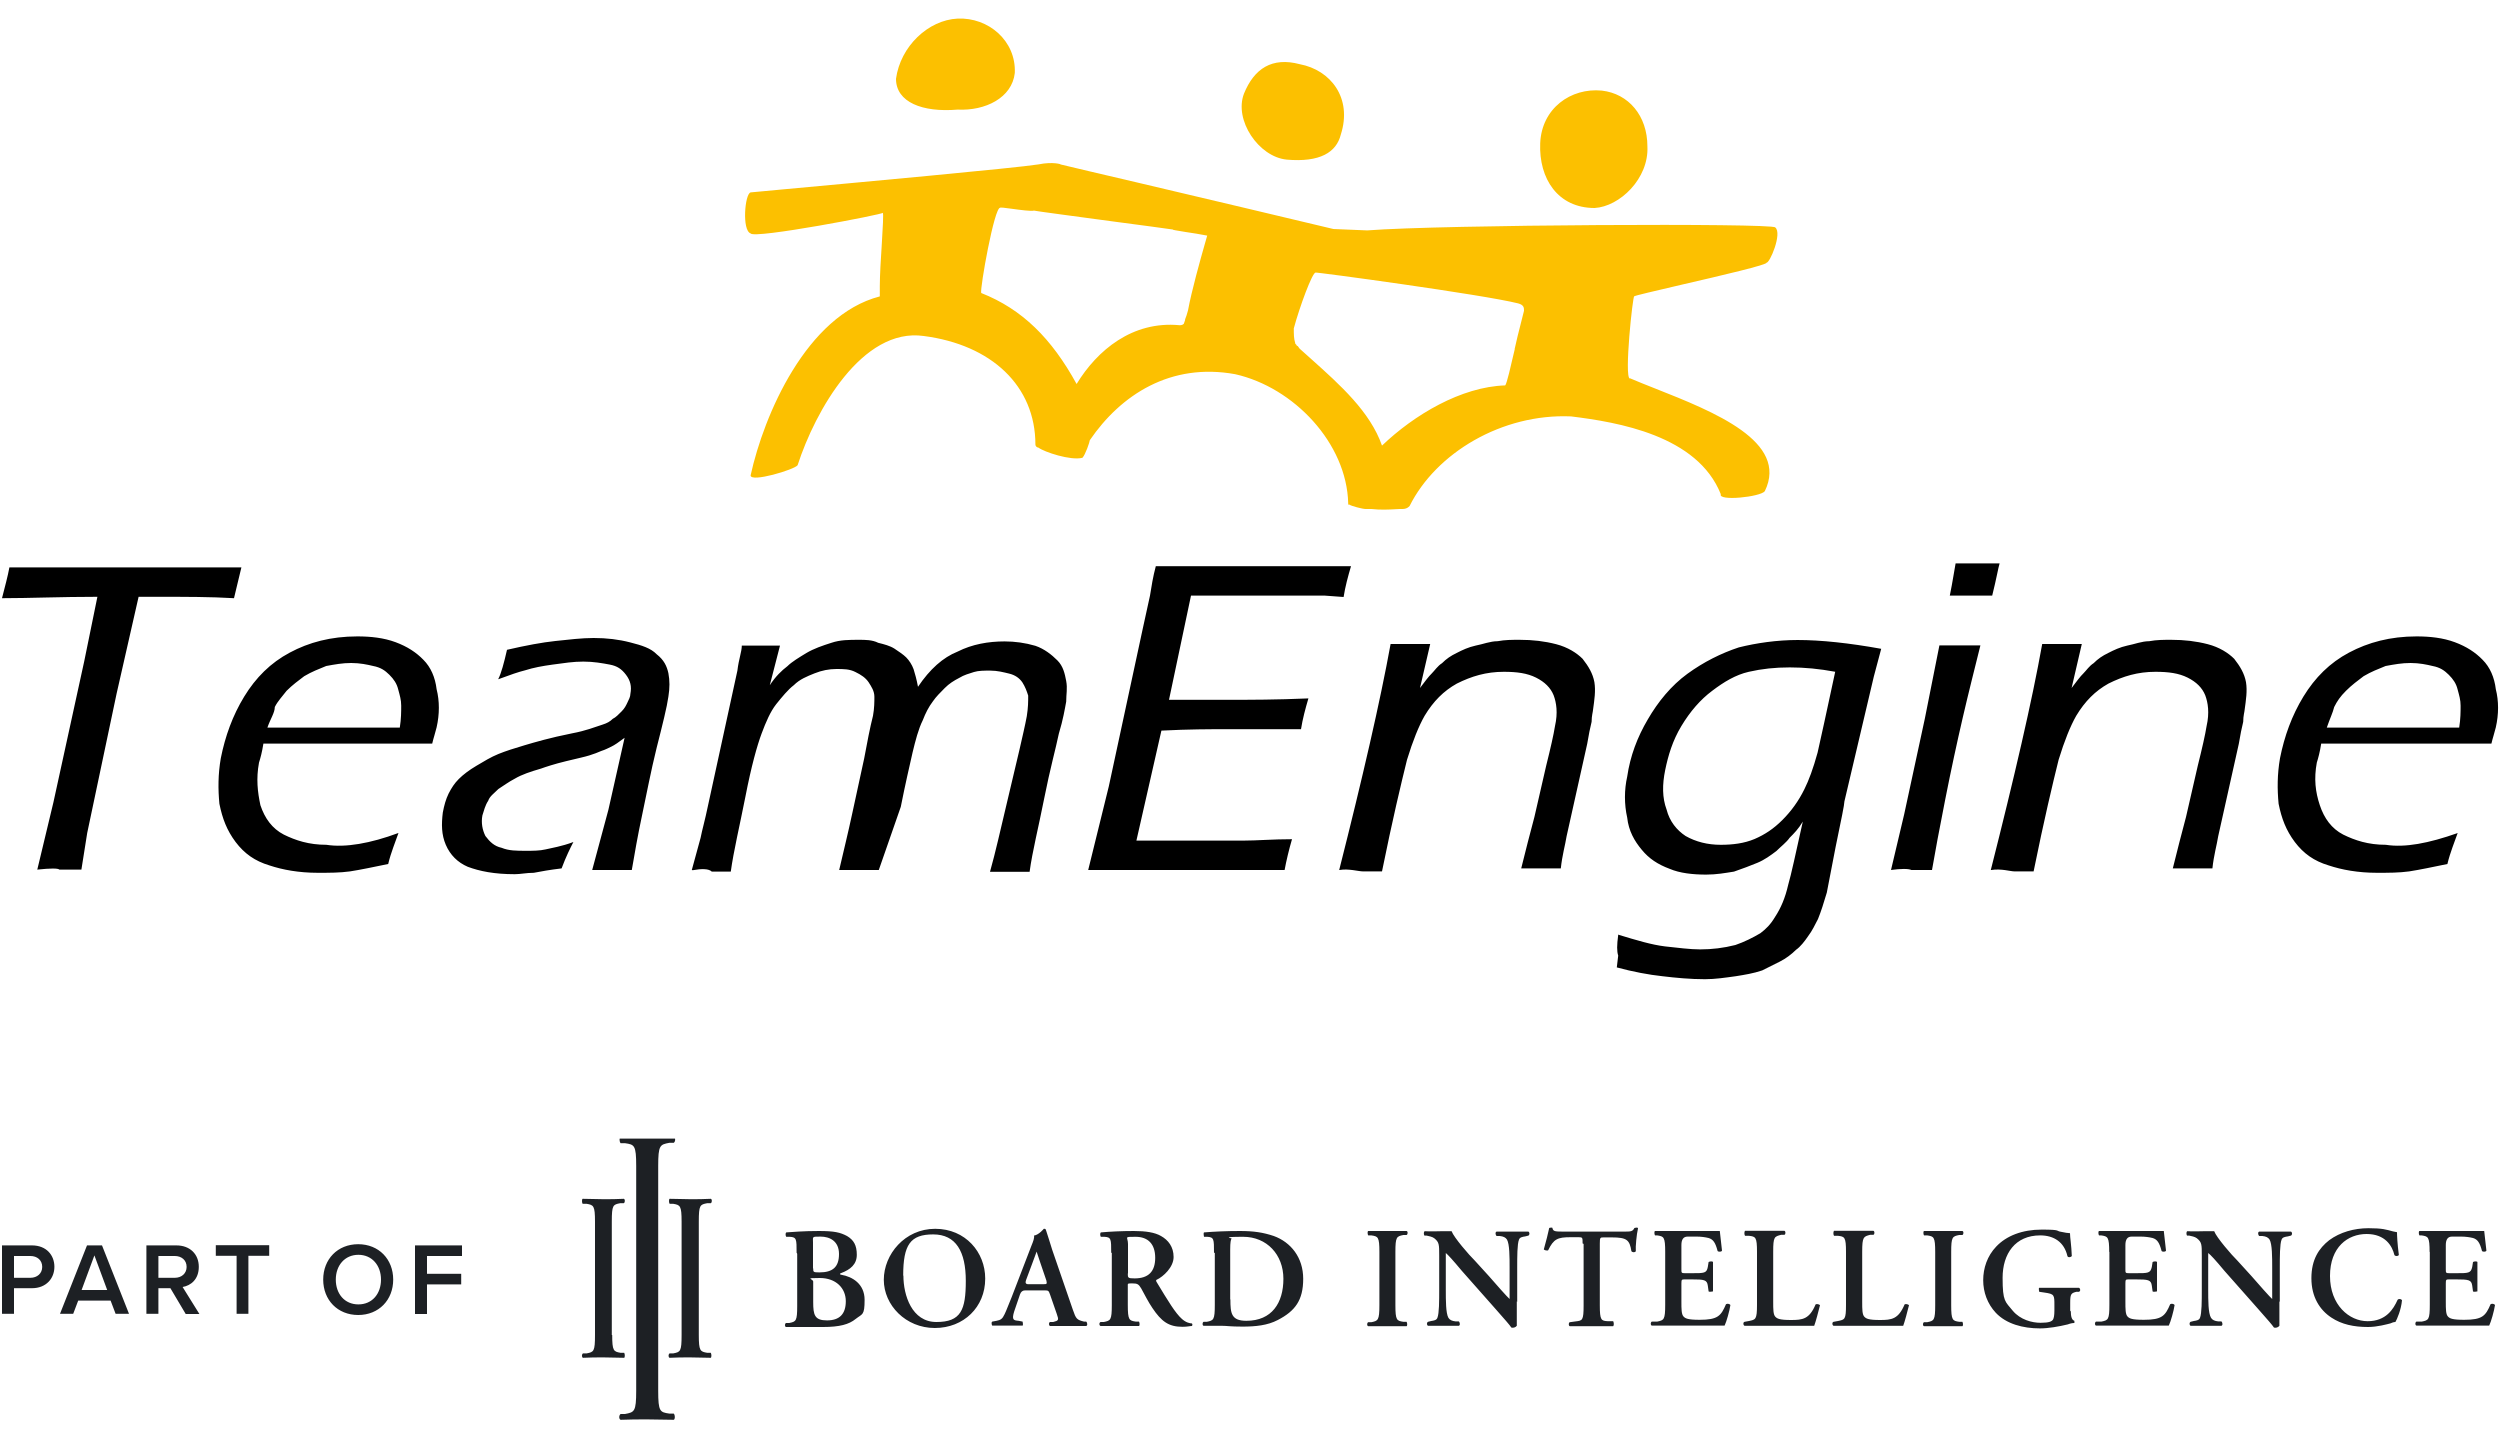 <?xml version="1.0" encoding="UTF-8"?>
<svg id="Layer_1" data-name="Layer 1" xmlns="http://www.w3.org/2000/svg" xmlns:xlink="http://www.w3.org/1999/xlink" viewBox="0 0 125 72">
  <defs>
    <style>
      .cls-1 {
        fill: none;
      }

      .cls-2 {
        fill: #fcc000;
      }

      .cls-2, .cls-3 {
        fill-rule: evenodd;
      }

      .cls-4 {
        fill: #1d2024;
      }

      .cls-5 {
        clip-path: url(#clippath);
      }
    </style>
    <clipPath id="clippath">
      <rect class="cls-1" x=".1" y="56.93" width="124.8" height="14.14"/>
    </clipPath>
  </defs>
  <path class="cls-2" d="M79.73,10.4c1.25-.07,2.72-1.47,2.64-3.08,0-1.54-.95-2.64-2.28-2.79-1.54-.15-3.01.88-3.08,2.64-.07,1.76.88,3.23,2.72,3.23ZM47.88,5.48c1.39.07,2.72-.59,2.86-1.83.07-1.61-1.32-2.79-2.86-2.72-1.47.07-2.86,1.39-3.08,3.01,0,1.17,1.32,1.69,3.08,1.54ZM64.32,7.98c1.69.15,2.5-.37,2.72-1.25.59-1.83-.51-3.23-2.05-3.52-1.39-.37-2.28.22-2.79,1.47-.51,1.32.73,3.16,2.13,3.3Z"/>
  <path class="cls-2" d="M81.49,18.91c.39.17.83.34,1.28.52,2.93,1.16,6.68,2.65,5.47,5.13-.22.29-2.35.51-2.2.15-1.17-2.94-5.14-3.6-7.49-3.89-3.45-.15-6.75,1.83-8.07,4.48-.07.07-.15.15-.37.15-.08,0-.19,0-.32.01-.33.02-.8.04-1.22-.01h-.29c-.15,0-.73-.15-.81-.22-.04,0-.06,0-.06,0,0,0,0-.03,0-.06-.07-3.01-2.72-5.8-5.65-6.46-3.23-.59-5.72,1.03-7.27,3.3,0,.07-.22.73-.37.88-.59.15-1.91-.29-2.2-.51-.07,0-.15-.07-.15-.15,0-2.94-2.2-4.99-5.58-5.43-3.08-.44-5.43,3.74-6.31,6.46-.15.22-2.35.88-2.35.51.66-3.01,2.79-8,6.46-8.95v-.51c0-.53.05-1.37.1-2.12.05-.81.09-1.51.05-1.55.07.07-6.46,1.32-6.61,1.03-.44-.15-.29-1.98,0-2.05-.02,0,.56-.05,1.5-.14,3.46-.32,11.79-1.08,12.89-1.26.73-.15,1.17,0,1.1,0,.55.13,2.01.48,3.82.9h0c3.27.77,7.66,1.81,9.83,2.33l1.69.07c3.74-.29,20.26-.37,20.4-.15.37.29-.29,1.83-.44,1.76.13.09-2.27.65-4.22,1.1-1.31.31-2.42.56-2.39.59-.07-.07-.51,4.04-.22,4.11ZM59.26,15.99c-.02.07-.05.13-.07.2-.07.07-.15.07-.22.07-2.35-.22-4.11,1.25-5.14,2.94-1.25-2.28-2.72-3.74-4.77-4.55-.07-.22.66-4.33.95-4.26-.03-.03.25,0,.59.05.43.06.97.13,1.1.09.04.02,2.16.3,4.08.56,1.29.17,2.49.33,2.89.39-.13,0,.18.05.61.12.33.05.73.11,1.08.18-.02.06-.06.21-.12.42-.22.77-.66,2.34-.84,3.32-.05.2-.1.33-.15.46ZM51.7,10.55s0,0,0,0h0ZM75.73,17.46c.05-.22.1-.44.15-.65l.32-1.27c0-.15,0-.29-.29-.37-1.74-.44-10.23-1.59-10.13-1.54,0,0,0,0,0,0,0,0,0,0,0,0-.16-.02-.8,1.71-1.09,2.79,0,.29,0,.51.07.73,0,.04.02.06.04.07.02.02.04.04.04.07.05,0,.06.03.09.07.01.02.03.05.06.08.19.17.38.34.57.51,1.45,1.3,2.95,2.64,3.54,4.33,1.61-1.54,3.96-2.94,6.16-3.01.08-.08.27-.92.48-1.82Z"/>
  <path class="cls-3" d="M1.86,43.5l.81-3.38,1.54-7.05.66-3.23c-1.83,0-3.38.07-4.77.07.15-.59.29-1.1.37-1.54h11.6c-.15.66-.29,1.17-.37,1.54-1.17-.07-2.42-.07-3.82-.07h-.95l-1.1,4.84-1.47,6.97-.29,1.83h-1.1c-.07-.07-.44-.07-1.1,0ZM19.92,41.66c-.15.44-.37.95-.51,1.54-.73.15-1.39.29-1.91.37-.51.07-1.03.07-1.61.07-.95,0-1.76-.15-2.42-.37-.73-.22-1.25-.59-1.69-1.17-.44-.59-.66-1.17-.81-1.91-.07-.73-.07-1.47.07-2.28.22-1.1.59-2.13,1.17-3.08s1.32-1.69,2.28-2.2c.95-.51,2.05-.81,3.38-.81.66,0,1.32.07,1.91.29.59.22,1.03.51,1.39.88.37.37.59.88.66,1.47.15.59.15,1.25,0,1.91-.07.29-.15.51-.22.81h-8.44c-.07.44-.15.73-.22.95-.15.81-.07,1.47.07,2.13.22.66.59,1.17,1.17,1.47.59.29,1.25.51,2.13.51.95.15,2.2-.07,3.6-.59ZM13.38,36.38h6.61c.07-.44.07-.81.07-1.1s-.07-.51-.15-.81c-.07-.29-.22-.51-.44-.73-.22-.22-.44-.37-.81-.44-.29-.07-.66-.15-1.1-.15s-.81.07-1.25.15c-.37.15-.73.29-1.1.51-.29.22-.59.44-.88.73-.22.29-.44.51-.59.81,0,.29-.22.59-.37,1.03ZM24.91,33.96c.15-.29.29-.81.44-1.47.95-.22,1.76-.37,2.42-.44.66-.07,1.32-.15,1.91-.15.66,0,1.25.07,1.83.22.59.15,1.03.29,1.32.59.37.29.51.59.59.95.07.37.07.73,0,1.17-.07.51-.29,1.39-.59,2.57-.29,1.17-.51,2.35-.73,3.38-.22,1.03-.37,1.91-.51,2.72h-1.98l.81-3.01.81-3.6c-.29.22-.51.37-.66.44s-.29.15-.51.22c-.15.07-.37.15-.59.22-.22.07-.59.15-1.17.29s-1.03.29-1.25.37c-.51.15-.95.29-1.32.51-.29.15-.59.37-.81.51-.22.22-.44.37-.51.59-.15.22-.22.51-.29.73-.07.37,0,.73.15,1.03.22.29.44.51.81.59.37.15.73.15,1.25.15.29,0,.66,0,.95-.07.29-.07.81-.15,1.39-.37-.15.29-.37.73-.59,1.32-.59.07-1.03.15-1.39.22-.37,0-.66.07-.95.07-1.03,0-1.76-.15-2.35-.37-.51-.22-.88-.59-1.1-1.1-.22-.51-.22-1.03-.15-1.61.07-.37.15-.66.29-.95.15-.29.29-.51.51-.73.22-.22.51-.44.88-.66.37-.22.73-.44,1.1-.59.37-.15.81-.29,1.32-.44.51-.15,1.25-.37,2.35-.59.37-.07.66-.15.88-.22.22-.07.44-.15.66-.22.22-.07.37-.15.51-.29.15-.07.29-.22.44-.37s.22-.29.29-.44.15-.29.15-.44c.07-.37,0-.66-.22-.95-.22-.29-.44-.44-.81-.51-.37-.07-.81-.15-1.32-.15s-.95.07-1.54.15c-.51.07-.95.15-1.39.29-.29.07-.73.22-1.32.44ZM34.59,43.5l.44-1.61c.07-.37.22-.88.37-1.61l1.47-6.75c.07-.59.22-.95.22-1.25h1.91l-.51,1.98c.29-.44.59-.73.88-.95.22-.22.59-.44.95-.66.37-.22.81-.37,1.25-.51.44-.15.88-.15,1.39-.15.29,0,.66,0,.95.15.29.07.59.15.81.29.22.15.44.29.59.44s.29.37.37.59c.07.22.15.51.22.88.59-.88,1.25-1.47,1.98-1.76.73-.37,1.54-.51,2.35-.51.51,0,1.03.07,1.54.22.44.15.81.44,1.1.73s.37.66.44,1.03c.07.37,0,.66,0,1.03-.07.37-.15.88-.37,1.61-.15.73-.44,1.76-.73,3.23-.29,1.47-.59,2.64-.73,3.67h-1.98c.29-1.03.51-2.05.81-3.3l.66-2.79c.15-.66.29-1.25.37-1.69.07-.44.07-.73.07-1.03-.07-.22-.15-.44-.29-.66-.15-.22-.37-.37-.66-.44s-.59-.15-.95-.15c-.29,0-.59,0-.81.07-.22.07-.51.15-.73.29-.29.15-.51.29-.73.51-.22.22-.44.44-.59.66-.22.29-.37.59-.51.95-.22.44-.37,1.03-.51,1.61-.15.66-.37,1.61-.59,2.72l-1.1,3.16h-1.98c.22-.95.44-1.83.66-2.86l.59-2.72c.15-.81.29-1.54.44-2.13.07-.37.07-.73.07-.95,0-.29-.15-.51-.29-.73-.15-.22-.37-.37-.66-.51-.29-.15-.59-.15-.95-.15s-.73.07-1.1.22c-.37.15-.73.29-1.03.59-.29.22-.59.59-.88.95-.29.37-.51.88-.73,1.47-.22.59-.51,1.61-.81,3.16-.29,1.47-.59,2.72-.73,3.74h-.95c-.15-.15-.51-.15-.95-.07h0ZM54.41,43.5l1.03-4.18,1.69-7.85.37-1.69c.07-.44.15-.95.29-1.47h9.76c-.15.51-.29,1.03-.37,1.54l-.95-.07h-6.68l-1.1,5.21h3.08c.95,0,2.28,0,3.89-.07-.15.51-.29,1.03-.37,1.54h-3.82c-.73,0-1.76,0-3.16.07l-1.25,5.5h5.36c.66,0,1.47-.07,2.42-.07-.15.51-.29,1.1-.37,1.54h-9.83ZM66.96,43.5c1.17-4.62,2.05-8.44,2.57-11.3h1.98l-.51,2.2c.22-.29.44-.59.59-.73.15-.15.29-.37.51-.51.22-.22.44-.37.73-.51.29-.15.59-.29.95-.37.37-.07.73-.22,1.1-.22.37-.07.73-.07,1.1-.07.66,0,1.25.07,1.83.22s1.03.44,1.32.73c.29.37.51.73.59,1.17.07.44,0,.88-.07,1.39,0,.07-.07.29-.07.59-.07.29-.15.66-.22,1.1l-1.03,4.62c-.07.44-.22.95-.29,1.61h-1.98c.22-.88.44-1.76.66-2.57l.59-2.57c.22-.88.37-1.54.44-1.98.15-.66.07-1.17-.07-1.54-.15-.37-.44-.66-.88-.88-.44-.22-.95-.29-1.61-.29-.88,0-1.61.22-2.35.59-.66.37-1.17.88-1.61,1.61-.29.51-.59,1.25-.88,2.2-.29,1.17-.73,3.01-1.25,5.58h-.95c-.22,0-.73-.15-1.17-.07h0ZM80.9,46.73c.95.29,1.69.51,2.35.59.66.07,1.25.15,1.76.15.59,0,1.17-.07,1.76-.22.44-.15.88-.37,1.25-.59.29-.22.51-.44.73-.81.29-.44.51-.95.66-1.61.15-.51.37-1.54.73-3.16-.22.37-.44.59-.66.81-.15.22-.44.44-.66.66-.29.22-.59.44-.95.59-.37.15-.73.29-1.17.44-.44.07-.88.15-1.39.15-.66,0-1.32-.07-1.83-.29-.59-.22-1.03-.51-1.39-.95-.37-.44-.66-.95-.73-1.61-.15-.66-.15-1.39,0-2.05.15-1.03.51-1.98,1.03-2.86.51-.88,1.17-1.69,1.98-2.28s1.69-1.03,2.57-1.32c.88-.22,1.91-.37,2.94-.37,1.17,0,2.57.15,4.18.44l-.37,1.39-1.47,6.24c0,.15-.15.88-.44,2.28l-.44,2.28c-.15.51-.29.95-.44,1.32-.15.29-.29.59-.51.88-.15.22-.37.51-.59.66-.22.22-.51.44-.81.59-.29.15-.59.29-.88.44-.44.15-.88.22-1.32.29-.51.07-1.03.15-1.54.15-.73,0-1.47-.07-2.13-.15-.66-.07-1.47-.22-2.28-.44l.07-.59c-.07-.22-.07-.51,0-1.03ZM91.77,33.59c-.81-.15-1.54-.22-2.28-.22s-1.39.07-2.05.22-1.25.51-1.83.95c-.59.44-1.1,1.03-1.54,1.76-.44.73-.66,1.47-.81,2.2s-.15,1.39.07,1.98c.15.59.51,1.03.95,1.32.51.29,1.1.44,1.76.44.59,0,1.17-.07,1.69-.29.51-.22.95-.51,1.39-.95.44-.44.81-.95,1.1-1.54.22-.44.44-1.03.66-1.83.15-.66.44-1.98.88-4.04ZM94.55,43.5l.66-2.79,1.03-4.77.73-3.67h2.05c-.29,1.17-.59,2.35-.88,3.6-.29,1.25-.59,2.64-.88,4.11-.29,1.47-.51,2.64-.66,3.52h-1.03c-.15-.07-.51-.07-1.03,0ZM97.49,29.78c.15-.73.22-1.25.29-1.61h2.2c-.07.22-.15.73-.37,1.61h-2.13ZM99.54,43.5c1.17-4.62,2.06-8.44,2.57-11.3h1.98l-.51,2.2c.22-.29.44-.59.59-.73.15-.15.29-.37.51-.51.22-.22.44-.37.73-.51.29-.15.59-.29.95-.37.37-.07.73-.22,1.1-.22.37-.07.73-.07,1.1-.07.66,0,1.25.07,1.83.22s1.03.44,1.32.73c.29.37.51.73.59,1.17.07.44,0,.88-.07,1.39,0,.07-.07.29-.07.59-.07.29-.15.66-.22,1.1l-1.03,4.62c-.07.44-.22.95-.29,1.61h-1.98c.22-.88.44-1.76.66-2.57l.59-2.57c.22-.88.37-1.54.44-1.98.15-.66.07-1.17-.07-1.54-.15-.37-.44-.66-.88-.88-.44-.22-.95-.29-1.61-.29-.88,0-1.61.22-2.35.59-.66.37-1.17.88-1.61,1.61-.29.51-.59,1.25-.88,2.2-.29,1.17-.73,3.01-1.25,5.58h-.95c-.22,0-.66-.15-1.17-.07ZM122.88,41.66c-.15.44-.37.95-.51,1.54-.73.15-1.39.29-1.91.37-.51.07-1.03.07-1.61.07-.95,0-1.76-.15-2.42-.37-.73-.22-1.25-.59-1.69-1.17-.44-.59-.66-1.17-.81-1.91-.07-.73-.07-1.47.07-2.28.22-1.1.59-2.13,1.17-3.08s1.32-1.69,2.28-2.2,2.06-.81,3.38-.81c.66,0,1.32.07,1.91.29.59.22,1.03.51,1.39.88.37.37.59.88.66,1.47.15.59.15,1.25,0,1.91-.07.29-.15.51-.22.81h-8.51c-.07.44-.15.73-.22.95-.15.81-.07,1.47.15,2.13s.59,1.17,1.17,1.47c.59.29,1.25.51,2.13.51.95.15,2.13-.07,3.6-.59h0ZM116.35,36.38h6.61c.07-.44.07-.81.07-1.1s-.07-.51-.15-.81c-.07-.29-.22-.51-.44-.73-.22-.22-.44-.37-.81-.44-.29-.07-.66-.15-1.1-.15s-.81.07-1.25.15c-.37.15-.73.29-1.1.51-.29.22-.59.44-.88.73-.29.29-.44.51-.59.81-.07.29-.22.59-.37,1.03Z"/>
  <g class="cls-5">
    <g>
      <path class="cls-4" d="M30.61,66.75c0,.8.07.83.42.89h.18c.04.07.04.22,0,.25-.34,0-.69-.02-1.03-.02s-.69,0-1.03.02c-.07-.02-.07-.18,0-.22h.18c.36-.07.42-.09.42-.92v-5.67c0-.8-.07-.83-.42-.89h-.2c-.04-.07-.04-.22,0-.25.33,0,.69.02,1.03.02s.69,0,1.03-.02c.07.02.07.18,0,.22h-.18c-.36.07-.42.09-.42.92v5.67h.02Z"/>
      <path class="cls-4" d="M32.91,69.54c0,1.05.09,1.07.56,1.14h.22c.07.09.07.27,0,.31-.45,0-.89-.02-1.32-.02s-.89,0-1.34.02c-.09-.04-.09-.22,0-.29h.22c.47-.09.56-.11.56-1.16v-11.24c0-1.05-.09-1.07-.56-1.14h-.22c-.07-.09-.07-.27,0-.31.45,0,.89.02,1.34.02s.89,0,1.32-.02c.09.04.09.22,0,.29h-.22c-.47.09-.56.11-.56,1.16v11.24Z"/>
      <path class="cls-4" d="M34.94,66.75c0,.8.07.83.42.89h.18c.04.07.04.22,0,.25-.34,0-.69-.02-1.03-.02s-.69,0-1.03.02c-.07-.02-.07-.18,0-.22h.18c.36-.07.42-.09.42-.92v-5.67c0-.8-.07-.83-.42-.89h-.18c-.04-.07-.04-.22,0-.25.34,0,.69.02,1.03.02s.69,0,1.03-.02c.07.02.07.18,0,.22h-.18c-.36.07-.42.09-.42.92v5.67ZM39.83,62.64c0-.69,0-.78-.34-.8h-.18c-.04-.07-.04-.18,0-.22.31-.02.85-.07,1.63-.07s1.07.07,1.41.25c.34.2.49.47.49.94s-.31.74-.8.92c-.02,0-.04.02-.04.04s0,.02.07.04c.54.09,1.16.45,1.16,1.25s-.11.69-.45.96c-.33.27-.8.4-1.63.4h-1.85c-.07-.02-.07-.16,0-.2h.16c.34-.07.4-.09.4-.85v-2.61s-.02-.04-.02-.04ZM40.66,63.42c0,.18,0,.2.31.2.67,0,.98-.27.98-.92s-.47-.87-.92-.87-.38,0-.38.29v1.3ZM40.66,65.1c0,.65.07.92.69.92s.94-.31.94-.96-.49-1.16-1.3-1.16-.33.04-.33.18c0,0,0,1.03,0,1.03ZM49.26,63.94c0,1.41-1.07,2.46-2.52,2.46s-2.55-1.14-2.55-2.41,1.05-2.55,2.57-2.55,2.5,1.18,2.5,2.48v.02ZM45.17,63.78c0,.98.42,2.32,1.65,2.32s1.47-.6,1.47-2.06-.49-2.32-1.63-2.32-1.5.51-1.5,2.06ZM51.25,64.52q-.18,0-.25.2l-.29.85c-.13.42-.04.45.22.47l.2.04s.04.18,0,.2h-1.52s-.07-.13,0-.2l.22-.04c.2-.04.29-.09.4-.33.09-.18.2-.49.36-.87l.98-2.55c.09-.22.16-.4.13-.51.25-.04.49-.34.49-.34.07,0,.09,0,.11.07.11.31.2.65.31.98l1.03,2.99c.16.47.2.51.56.6h.11c.07.07.07.2,0,.22h-1.81c-.07-.04-.07-.16,0-.2h.16c.27-.07.29-.09.18-.4l-.34-.98c-.07-.2-.09-.2-.29-.2,0,0-.98,0-.98,0ZM52.14,64.21c.2,0,.22,0,.18-.18l-.29-.85c-.13-.38-.18-.54-.2-.6-.02.04-.09.27-.22.6l-.31.83q-.07.2.11.2h.78s-.04,0-.04,0ZM55.56,62.64c0-.69,0-.78-.34-.8h-.18c-.04-.07-.04-.18,0-.22.45-.04,1.05-.07,1.65-.07s1.05.07,1.36.25c.36.2.63.54.63,1.05s-.51.98-.85,1.14c-.04,0-.02.09,0,.11.58.96.94,1.56,1.27,1.85.2.18.4.22.49.22.04.02.04.11,0,.13-.09,0-.22.04-.47.04-.69,0-1.05-.27-1.5-.94-.2-.29-.4-.69-.56-.98-.13-.22-.2-.25-.45-.25s-.22,0-.22.16v.92c0,.76.07.78.4.83h.16c.04.07.04.2,0,.22h-1.92c-.07-.02-.09-.16,0-.2h.16c.34-.07.4-.09.4-.85v-2.61s-.04,0-.04,0ZM56.39,63.67c0,.22,0,.25.34.25.69,0,1.03-.34,1.03-1.03s-.36-1.05-.98-1.05-.38,0-.38.36v1.5-.02ZM60.7,62.64c0-.69,0-.78-.34-.8h-.16s-.04-.18,0-.22c.51-.04,1.09-.07,1.79-.07s1.16.07,1.7.25c.85.31,1.47,1.07,1.47,2.14s-.4,1.61-1.27,2.06c-.51.27-1.12.33-1.76.33s-.78-.04-1.03-.04h-.92c-.07-.02-.07-.16,0-.2h.16c.34-.07.4-.09.4-.85v-2.61s-.04.02-.04.02ZM61.52,64.97c0,.69.04,1.07.8,1.07,1.27,0,1.85-.89,1.85-2.1s-.83-2.1-2.01-2.1-.54.07-.58.09c-.04.04-.07.2-.07.54v2.52s0-.02,0-.02ZM69.77,65.26c0,.76.07.78.4.83h.16c.04.07.04.2,0,.22h-1.92c-.07-.02-.07-.16,0-.2h.16c.33-.07.4-.09.4-.85v-2.66c0-.76-.07-.78-.4-.83h-.16c-.04-.07-.04-.2,0-.22h1.92c.07.02.07.16,0,.2h-.16c-.34.07-.4.09-.4.85v2.66ZM75.84,65.06v1.23c-.07.09-.18.11-.27.09-.11-.16-.29-.36-.8-.94l-1.68-1.9c-.45-.54-.69-.8-.8-.89v1.83c0,.54,0,1.18.13,1.41.07.11.18.16.36.18h.16c.07.07.07.2,0,.22h-1.54c-.07-.04-.07-.16,0-.2l.16-.04c.13-.02.27-.04.31-.16.09-.22.09-.85.09-1.41v-1.7c0-.56,0-.67-.25-.87-.09-.07-.27-.11-.38-.13h-.11c-.04-.07-.04-.2.02-.22.27.02.67,0,.85,0h.49c.11.31.89,1.21,1.16,1.47l.71.78c.29.34.96,1.09,1.03,1.14v-1.56c0-.54,0-1.18-.13-1.41-.07-.11-.18-.16-.36-.18h-.16c-.07-.07-.07-.2,0-.22h1.59c.07.04.07.16,0,.2l-.16.04c-.13.02-.27.04-.31.16-.09.22-.09.85-.09,1.41v1.7s-.02-.02-.02-.02ZM79.13,62.17c0-.29,0-.31-.2-.31h-.4c-.65,0-.85.09-1.12.65-.04.04-.2,0-.22-.04.11-.38.22-.83.27-1.07,0,0,.04-.02.09-.02s.07,0,.07.02c.04.18.13.18.63.18h2.93c.36,0,.45,0,.54-.18.02,0,.07-.02.09-.02.04,0,.09,0,.09.04-.07.29-.13.92-.11,1.14-.04.07-.16.07-.22,0-.09-.56-.22-.69-.98-.69h-.4c-.18,0-.2,0-.2.31v3.08c0,.76.07.78.4.8h.27c.04.09.04.2,0,.25h-2.17c-.07-.02-.07-.18,0-.2l.29-.04c.34-.04.4-.04.4-.8v-3.08s-.02,0-.02,0ZM83.26,62.6c0-.76-.07-.78-.4-.83h-.11c-.04-.07-.04-.2,0-.22h3.24c.02.11.07.69.11.98-.02.07-.18.07-.22.02-.11-.42-.22-.58-.45-.65-.16-.04-.38-.07-.58-.07h-.47q-.31,0-.31.42v1.21c0,.18,0,.2.18.2h.34c.63,0,.74,0,.8-.31l.04-.25c.07-.04.2-.04.22,0v1.47s-.18.04-.22,0l-.04-.29c-.04-.29-.18-.31-.8-.31h-.34c-.16,0-.18,0-.18.2v.92c0,.36,0,.63.11.74.09.09.2.16.8.16.92,0,1.07-.2,1.32-.78.07-.04.18-.02.22.04-.04.29-.2.85-.29,1.03h-3.64c-.07-.02-.07-.16,0-.2h.27c.34-.07.4-.09.4-.85v-2.66.02ZM88.66,65.1c0,.36,0,.63.11.74.09.09.2.16.78.16s.92-.04,1.23-.78c.07-.04.18,0,.22.04-.07.29-.22.85-.29,1.03h-3.48c-.07-.02-.09-.18,0-.2l.22-.04c.33-.07.4-.07.4-.8v-2.66c0-.74-.07-.76-.4-.8h-.2c-.04-.07-.04-.2,0-.25h1.97c.07.02.07.18,0,.2h-.16c-.34.09-.4.09-.4.85v2.52h0ZM93.11,65.1c0,.36,0,.63.11.74.09.09.2.16.78.16s.92-.04,1.23-.78c.07-.04.18,0,.22.04-.07.29-.22.85-.29,1.03h-3.48c-.07-.02-.09-.18,0-.2l.22-.04c.34-.07.4-.07.4-.8v-2.66c0-.74-.07-.76-.4-.8h-.2c-.04-.07-.04-.2,0-.25h1.97c.07.02.07.18,0,.2h-.16c-.33.09-.4.09-.4.85,0,0,0,2.52,0,2.52ZM97.56,65.26c0,.76.07.78.4.83h.16c.04.07.04.2,0,.22h-1.92c-.07-.02-.07-.16,0-.2h.16c.34-.07.4-.09.4-.85v-2.66c0-.76-.07-.78-.4-.83h-.16c-.04-.07-.04-.2,0-.22h1.92c.07.02.07.16,0,.2h-.16c-.34.07-.4.09-.4.85v2.66ZM103.54,65.55c0,.25.04.45.18.49v.11c-.09,0-.2.02-.33.07-.45.11-.98.2-1.39.2-.85,0-1.68-.22-2.21-.78-.42-.45-.63-1.03-.63-1.63s.2-1.21.65-1.68c.51-.54,1.3-.85,2.28-.85s.69.07.96.11c.16.04.38.07.45.07,0,.22.07.58.09,1.14-.04.07-.2.09-.22,0-.16-.69-.67-1.03-1.36-1.03-1.25,0-1.88.92-1.88,2.12s.13,1.18.51,1.65c.38.45.96.6,1.39.6s.56-.07.62-.16c.04-.07.07-.2.07-.45v-.27c0-.51,0-.56-.49-.63l-.27-.04s-.04-.18,0-.2h1.99c.07.04.09.16,0,.2h-.13c-.27.07-.31.11-.31.56v.42s.04-.04.05-.04ZM105.46,62.6c0-.76-.07-.78-.4-.83h-.11c-.04-.07-.04-.2,0-.22h3.24c.02.11.07.69.11.98-.02.07-.18.07-.22.02-.11-.42-.22-.58-.45-.65-.16-.04-.38-.07-.58-.07h-.47q-.31,0-.31.42v1.21c0,.18,0,.2.18.2h.33c.63,0,.74,0,.81-.31l.04-.25c.07-.04.2-.04.22,0v1.47s-.18.04-.22,0l-.04-.29c-.04-.29-.18-.31-.81-.31h-.33c-.16,0-.18,0-.18.2v.92c0,.36,0,.63.11.74.09.09.2.16.81.16.92,0,1.07-.2,1.32-.78.07-.04.18-.02.22.04-.04.29-.2.85-.29,1.03h-3.64c-.07-.02-.07-.16,0-.2h.27c.34-.07.4-.09.4-.85v-2.66.02ZM113.97,65.06v1.23c-.07.09-.18.11-.27.09-.11-.16-.29-.36-.8-.94l-1.68-1.9c-.45-.54-.69-.8-.81-.89v1.83c0,.54,0,1.18.14,1.41.07.11.18.16.36.18h.16c.07.07.07.2,0,.22h-1.54c-.07-.04-.07-.16,0-.2l.16-.04c.13-.02.27-.04.31-.16.09-.22.09-.85.09-1.41v-1.7c0-.56,0-.67-.25-.87-.09-.07-.27-.11-.38-.13h-.11c-.04-.07-.04-.2.02-.22.27.02.67,0,.85,0h.49c.11.31.89,1.21,1.16,1.47l.71.78c.29.34.96,1.09,1.03,1.14v-1.56c0-.54,0-1.18-.13-1.41-.07-.11-.18-.16-.36-.18h-.16c-.07-.07-.07-.2,0-.22h1.59c.07.04.07.16,0,.2l-.16.04c-.13.02-.27.04-.31.16-.09.22-.09.85-.09,1.41v1.7s-.02-.02-.02-.02ZM119.94,62.75c-.04.07-.18.07-.22,0-.11-.45-.45-1.05-1.39-1.05s-1.83.65-1.83,2.1.96,2.26,1.88,2.26,1.29-.6,1.5-1.07c.07-.07.18-.04.22.02-.04.47-.25.96-.33,1.09-.09,0-.18.04-.25.07-.16.04-.65.18-1.12.18-.71,0-1.32-.13-1.83-.47-.58-.38-1-1.03-1-1.97s.38-1.5.89-1.9c.54-.4,1.25-.6,1.96-.6s.89.07,1.23.16l.2.04c0,.16.02.58.09,1.12v.02h0ZM121.48,62.6c0-.76-.07-.78-.4-.83h-.11c-.04-.07-.04-.2,0-.22h3.24c.02.11.07.69.11.98-.02.07-.18.07-.22.02-.11-.42-.22-.58-.45-.65-.16-.04-.38-.07-.58-.07h-.47q-.31,0-.31.42v1.21c0,.18,0,.2.18.2h.33c.63,0,.74,0,.81-.31l.04-.25c.07-.04.2-.04.22,0v1.47s-.18.04-.22,0l-.04-.29c-.04-.29-.18-.31-.81-.31h-.33c-.16,0-.18,0-.18.2v.92c0,.36,0,.63.11.74.09.09.2.16.81.16.92,0,1.07-.2,1.32-.78.07-.04.18-.02.22.04-.04.29-.2.85-.29,1.03h-3.64c-.07-.02-.07-.16,0-.2h.27c.34-.07.4-.09.4-.85v-2.66.02ZM20.75,65.69v-3.42h2.35v.53h-1.75v.89h1.71v.53h-1.71v1.48s-.6,0-.6,0ZM16.16,63.98c0-1.02.72-1.77,1.75-1.77s1.75.75,1.75,1.77-.72,1.77-1.75,1.77-1.75-.75-1.75-1.77ZM19.05,63.98c0-.71-.45-1.24-1.13-1.24s-1.13.53-1.13,1.24.44,1.24,1.13,1.24,1.13-.53,1.13-1.24ZM11.83,65.69v-2.9h-1.04v-.53h2.67v.53h-1.04v2.9h-.6ZM9.28,65.69l-.76-1.28h-.6v1.28h-.6v-3.42h1.5c.68,0,1.12.44,1.12,1.07s-.4.94-.81,1.01l.84,1.35h-.69ZM9.33,63.34c0-.33-.25-.54-.59-.54h-.82v1.09h.82c.34,0,.59-.22.59-.54ZM5.78,65.69l-.25-.66h-1.62l-.25.66h-.66l1.35-3.42h.75l1.35,3.42h-.66ZM4.72,62.77l-.64,1.73h1.28s-.64-1.73-.64-1.73ZM.1,65.69v-3.42h1.5c.72,0,1.12.49,1.12,1.07s-.41,1.07-1.12,1.07h-.9v1.28H.1ZM2.11,63.34c0-.33-.25-.54-.59-.54h-.82v1.09h.82c.34,0,.59-.22.59-.54Z"/>
    </g>
  </g>
</svg>